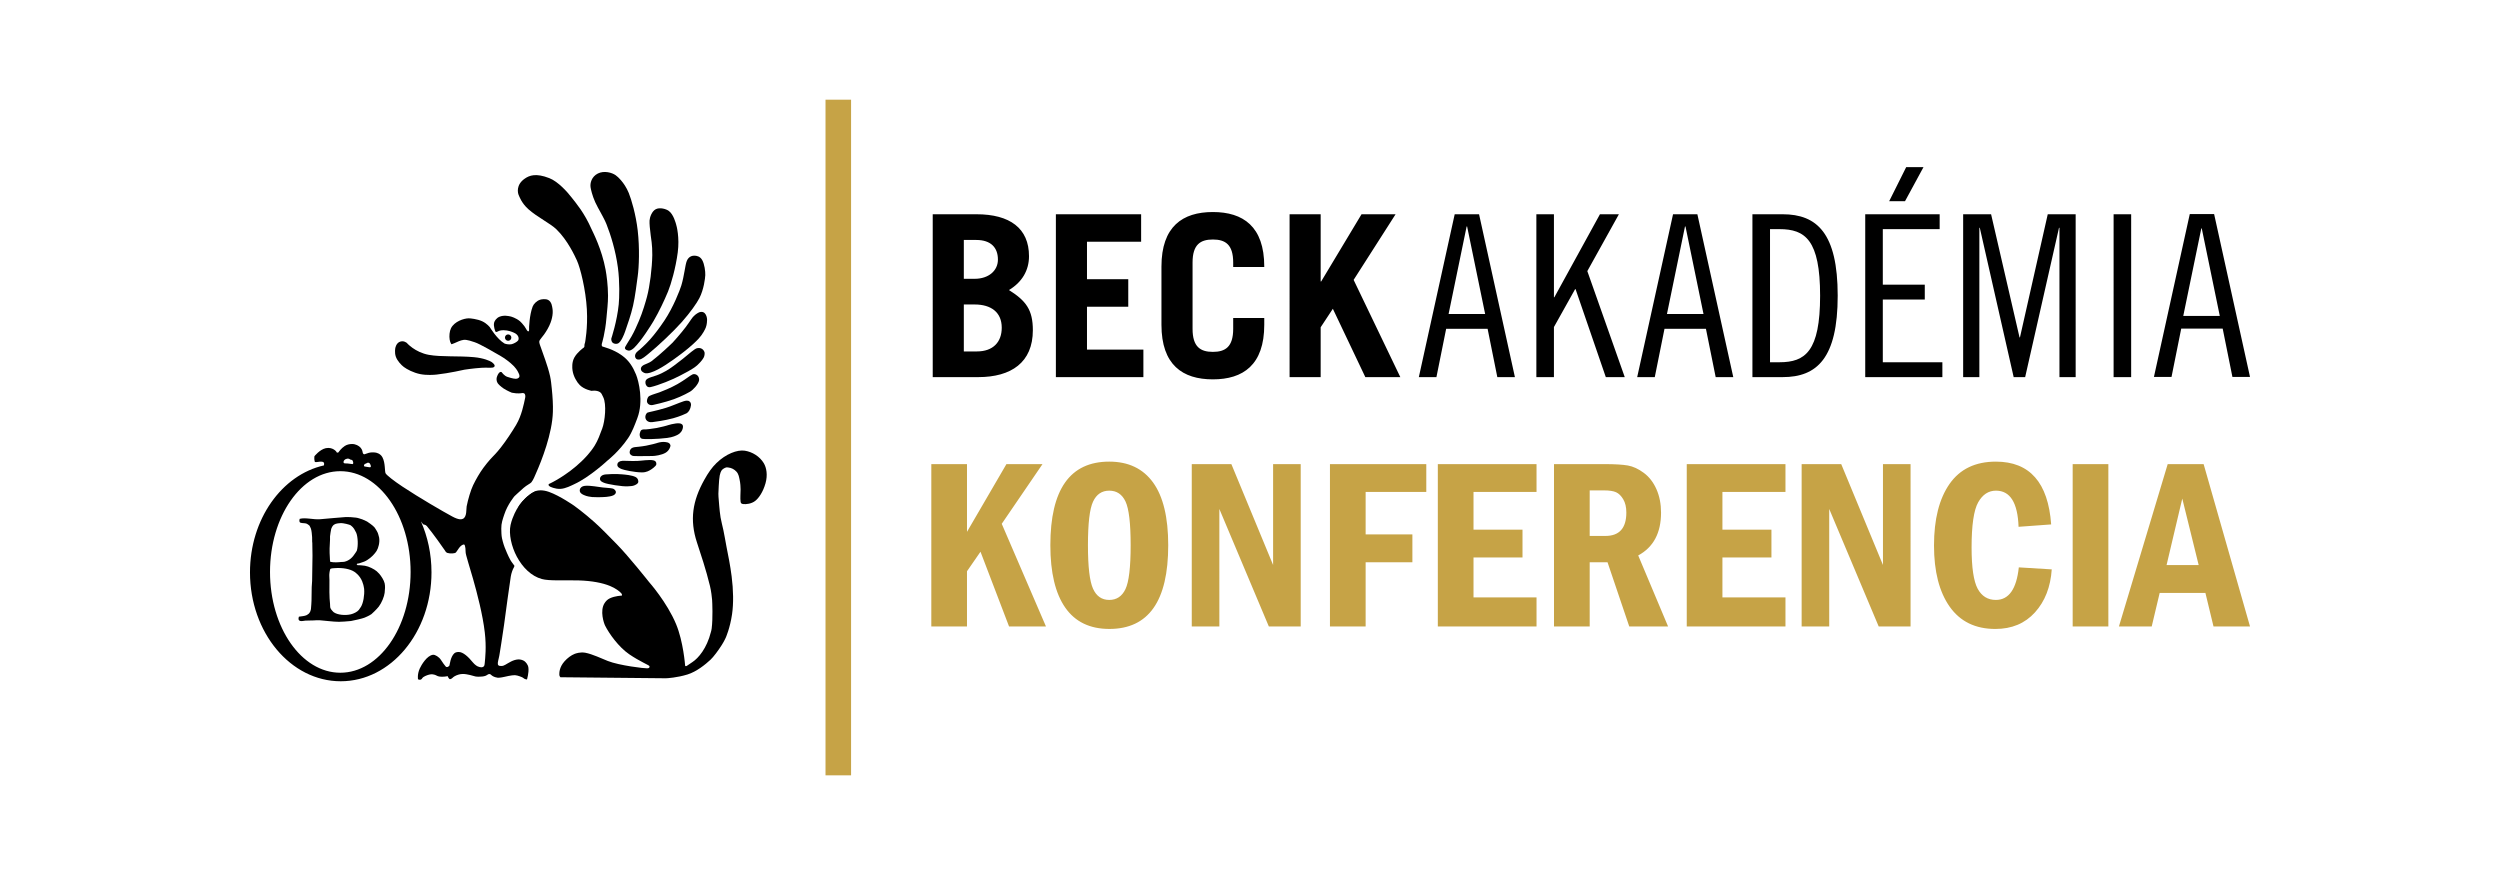 <?xml version="1.0" encoding="iso-8859-1"?>
<!-- Generator: Adobe Illustrator 14.0.0, SVG Export Plug-In . SVG Version: 6.00 Build 43363)  -->
<!DOCTYPE svg PUBLIC "-//W3C//DTD SVG 1.1//EN" "http://www.w3.org/Graphics/SVG/1.1/DTD/svg11.dtd">
<svg version="1.1" id="Layer_1" xmlns="http://www.w3.org/2000/svg" xmlns:xlink="http://www.w3.org/1999/xlink" x="0px" y="0px"
	 width="283.465px" height="99.213px" viewBox="0 0 283.465 99.213" style="enable-background:new 0 0 283.465 99.213;"
	 xml:space="preserve">
<rect x="93.602" y="11.303" style="fill:#C6A346;" width="2.898" height="76.609"/>
<g>
	<defs>
		<rect id="SVGID_1_" width="283.465" height="99.213"/>
	</defs>
	<clipPath id="SVGID_2_">
		<use xlink:href="#SVGID_1_"  style="overflow:visible;"/>
	</clipPath>
	<path style="clip-path:url(#SVGID_2_);" d="M58.725,57.529c-0.116,0.175-0.607,0.986-0.834,1.993
		c-0.224,1.014,0.1,2.455,0.711,3.597c0.652,1.221,1.645,2.21,2.831,2.533c0.856,0.239,2.593,0.114,4.169,0.159
		c1.504,0.044,2.725,0.281,3.57,0.632c0.616,0.25,1.105,0.618,1.291,0.848c0.103,0.126,0.042,0.245,0.042,0.245
		s-0.77,0.021-1.364,0.308c-0.27,0.131-0.448,0.316-0.602,0.559c-0.539,0.86-0.073,2.253,0.073,2.538
		c0.461,0.922,1.542,2.424,2.722,3.236c1.185,0.814,2.288,1.252,2.308,1.354c0.015,0.061,0.006,0.123-0.034,0.179
		c-0.031,0.045-0.12,0.063-0.229,0.069c-0.259,0.022-3.16-0.316-4.465-0.834c-0.704-0.277-1.732-0.777-2.55-0.933
		c-0.582-0.101-1.063,0.077-1.208,0.129c-0.399,0.158-0.817,0.472-1.147,0.843c-0.609,0.682-0.591,1.323-0.591,1.511
		c0,0.182,0.127,0.296,0.127,0.296s11.666,0.117,11.946,0.117c0.154,0,1.286-0.068,2.456-0.429c1.038-0.321,2.035-1.136,2.614-1.674
		c0.326-0.299,0.891-1.056,1.275-1.666c0.282-0.446,0.451-0.827,0.451-0.827s0.489-1.085,0.719-2.678
		c0.176-1.22,0.149-2.746-0.049-4.284c-0.16-1.257-0.382-2.345-0.581-3.343c-0.129-0.675-0.231-1.327-0.353-1.885
		c-0.116-0.531-0.245-1.022-0.321-1.451c-0.087-0.501-0.113-0.944-0.151-1.305c-0.096-0.928-0.096-1.377-0.096-1.377
		s0.054-1.65,0.151-2.071c0.121-0.526,0.226-0.648,0.451-0.789c0.084-0.053,0.19-0.104,0.287-0.129
		c0.104-0.024,0.163,0.006,0.245,0.01c0.346,0.032,0.682,0.211,0.918,0.474c0.254,0.279,0.293,0.642,0.346,0.869
		c0.099,0.427,0.12,0.906,0.12,1.13c0,0.454-0.057,1.038,0,1.396c0.013,0.089,0.031,0.247,0.277,0.274
		c0.372,0.046,0.971-0.035,1.385-0.361c0.394-0.306,0.887-1.005,1.164-1.997c0.262-0.936,0.108-1.757-0.186-2.259
		c-0.467-0.791-1.318-1.3-2.162-1.433c-0.859-0.134-2.158,0.369-3.219,1.406c-0.514,0.5-0.938,1.106-1.375,1.897
		c-1.341,2.398-1.669,4.54-0.836,7.09c0.423,1.29,1.041,3.122,1.478,4.94c0.142,0.572,0.219,1.285,0.244,1.588
		c0.019,0.262,0.101,2.088-0.05,3.247c-0.022,0.181-0.052,0.259-0.09,0.404c-0.463,1.847-1.419,2.951-2.083,3.389
		c-0.439,0.292-0.633,0.429-0.633,0.429s-0.069,0.05-0.145,0.036c-0.066-0.008-0.062-0.091-0.062-0.091s-0.199-2.689-1.019-4.662
		c-1.041-2.5-3.063-4.775-3.063-4.775s-2.316-2.929-3.681-4.313c-0.919-0.929-1.724-1.776-2.513-2.48
		c-1.267-1.128-2.308-1.868-2.308-1.868s-1.603-1.122-2.857-1.568c-0.771-0.273-1.266-0.149-1.329-0.135
		c-0.585,0.155-1.159,0.69-1.329,0.851C59.08,56.964,58.725,57.529,58.725,57.529"/>
	<path style="clip-path:url(#SVGID_2_);" d="M60.893,55.64c-0.586,0.154-1.174,0.716-1.343,0.879
		c-0.5,0.474-0.823,1.014-0.823,1.014"/>
	<path style="clip-path:url(#SVGID_2_);" d="M65.75,55.489c-0.105,0.412,0.317,0.577,0.461,0.644
		c0.315,0.149,0.727,0.207,0.921,0.224c0.214,0.026,1.016,0.033,1.615-0.017c0.227-0.022,0.58-0.072,0.796-0.175
		c0.22-0.104,0.303-0.262,0.29-0.391c-0.005-0.045-0.076-0.316-0.4-0.388c-0.277-0.063-0.704-0.067-1.087-0.114
		c-0.521-0.06-1.408-0.235-1.961-0.191C65.954,55.11,65.789,55.329,65.75,55.489"/>
	<path style="clip-path:url(#SVGID_2_);" d="M68.042,54.188c-0.095,0.377,0.307,0.486,0.449,0.554
		c0.317,0.15,2.115,0.454,2.714,0.398c0.224-0.021,0.518-0.009,0.735-0.111c0.1-0.048,0.397-0.158,0.43-0.368
		c0.018-0.104,0.005-0.41-0.307-0.574c-0.406-0.209-1.171-0.274-1.565-0.306c-0.749-0.068-1.515-0.014-1.802,0.009
		C68.268,53.824,68.079,54.027,68.042,54.188"/>
	<path style="clip-path:url(#SVGID_2_);" d="M70.007,52.604c-0.093,0.377,0.337,0.515,0.48,0.583
		c0.193,0.091,1.428,0.37,2.291,0.376c0.548,0.008,0.857-0.224,0.94-0.262c0.102-0.05,0.666-0.43,0.697-0.638
		c0.007-0.042,0.053-0.366-0.296-0.459c-0.466-0.125-1.404,0.049-1.874,0.061c-0.82,0.022-1.478-0.033-1.627-0.021
		C70.194,52.274,70.043,52.441,70.007,52.604"/>
	<path style="clip-path:url(#SVGID_2_);" d="M71.417,51.119c-0.093,0.377,0.134,0.484,0.277,0.553
		c0.193,0.091,1.409,0.022,2.272,0.033c0.281,0.002,1.054-0.102,1.504-0.372c0.426-0.257,0.537-0.675,0.551-0.778
		c0.007-0.04-0.011-0.305-0.356-0.396c-0.077-0.022-0.355-0.071-0.625-0.042c-0.323,0.032-0.634,0.145-0.634,0.145
		s-0.569,0.167-1.146,0.272c-0.572,0.106-1.152,0.149-1.199,0.156C71.58,50.731,71.458,50.957,71.417,51.119"/>
	<path style="clip-path:url(#SVGID_2_);" d="M72.839,49.76c0.121,0.056,1.684,0.043,2.807-0.104
		c0.652-0.084,1.013-0.264,1.227-0.378c0.233-0.127,0.51-0.4,0.563-0.83c0.038-0.319-0.187-0.415-0.349-0.44
		c-0.519-0.08-1.483,0.246-1.483,0.246s-0.57,0.167-1.147,0.274c-0.569,0.106-1.152,0.154-1.197,0.158
		c-0.136,0.009-0.37-0.027-0.523,0.067c-0.12,0.078-0.167,0.276-0.194,0.392c-0.034,0.14-0.002,0.368,0.08,0.49
		C72.695,49.735,72.807,49.742,72.839,49.76"/>
	<path style="clip-path:url(#SVGID_2_);" d="M78.234,44.416c0.37-0.216,0.981-0.878,1.034-1.308c0.02-0.169-0.042-0.412-0.196-0.544
		c-0.051-0.042-0.263-0.229-0.563-0.104c-0.262,0.115-0.878,0.633-1.697,1.094c-0.766,0.436-1.734,0.817-2.047,0.934
		c-0.252,0.095-0.798,0.241-1.1,0.392c-0.182,0.087-0.211,0.216-0.222,0.231c-0.082,0.165-0.095,0.346-0.091,0.391
		c0.026,0.296,0.323,0.49,0.664,0.419c0.087-0.018,1.314-0.274,2.406-0.663C77.374,44.915,78.213,44.429,78.234,44.416"/>
	<path style="clip-path:url(#SVGID_2_);" d="M77.846,46.862c0.231-0.127,0.449-0.47,0.5-0.902c0.036-0.317-0.167-0.495-0.33-0.522
		c-0.068-0.009-0.243-0.026-0.51,0.063c-0.548,0.18-1.407,0.567-2.004,0.746c-1.235,0.372-2.01,0.486-2.099,0.544
		c-0.06,0.038-0.202,0.203-0.225,0.399c-0.053,0.4,0.254,0.735,0.776,0.675c0.307-0.038,1.417-0.18,2.375-0.441
		C77.083,47.219,77.751,46.913,77.846,46.862"/>
	<path style="clip-path:url(#SVGID_2_);" d="M79.896,40.049c0.016-0.14-0.202-0.711-0.856-0.57
		c-0.294,0.067-0.895,0.628-1.615,1.205c-0.674,0.542-1.419,1.099-1.892,1.365c-0.32,0.184-0.702,0.378-1.09,0.514
		c-0.389,0.138-0.81,0.237-1.045,0.39c-0.287,0.185-0.22,0.493-0.19,0.59c0.023,0.074,0.131,0.444,0.567,0.346
		c0.891-0.199,2.527-0.863,3.361-1.313c0.445-0.243,1.377-0.684,1.904-1.147c0.182-0.163,0.551-0.527,0.734-0.858
		C79.909,40.33,79.89,40.098,79.896,40.049"/>
	<path style="clip-path:url(#SVGID_2_);" d="M80.171,36.288c0.019-0.216-0.116-1.112-0.856-0.889
		c-0.066,0.022-0.439,0.187-0.751,0.55c-0.17,0.192-0.654,0.994-1.268,1.711c-0.33,0.384-0.675,0.821-1.038,1.197
		c-0.144,0.145-1.379,1.327-2.374,2.09c-0.256,0.194-0.643,0.312-0.859,0.421c-0.112,0.058-0.312,0.183-0.351,0.364
		c-0.042,0.189,0.081,0.361,0.127,0.39c0.016,0.011,0.221,0.189,0.419,0.203c0.246,0.022,0.56-0.085,0.573-0.09
		c0.999-0.311,2.41-1.334,3.347-2.038c0.308-0.23,1.347-1.015,2.071-1.796c0.461-0.495,0.733-1.057,0.812-1.253
		C80.175,36.769,80.164,36.366,80.171,36.288"/>
	<path style="clip-path:url(#SVGID_2_);" d="M78.708,28.989c-0.173,0-0.615,0.058-0.833,0.593c-0.197,0.487-0.275,1.635-0.624,2.792
		c-0.161,0.532-0.905,2.456-1.906,3.957c-0.554,0.828-1.119,1.579-1.635,2.155c-0.622,0.692-1.157,1.135-1.23,1.201
		c-0.075,0.065-0.532,0.343-0.47,0.747c0.025,0.167,0.136,0.365,0.471,0.334c0.32-0.031,0.751-0.418,1.011-0.626
		c1.105-0.894,2.845-2.536,3.801-3.613c0.99-1.118,1.718-2.163,2.008-2.731c0.503-0.976,0.653-2.246,0.668-2.601
		c0.017-0.408-0.086-1.252-0.355-1.72C79.37,29.052,78.978,28.988,78.708,28.989"/>
	<path style="clip-path:url(#SVGID_2_);" d="M73.651,25c-0.022,0.363,0.039,0.985,0.13,1.68c0.025,0.201,0.198,1.133,0.18,2.244
		c-0.026,1.511-0.278,3.517-0.604,4.736c-0.142,0.534-0.477,1.707-0.918,2.739c-0.238,0.565-0.528,1.212-0.844,1.764
		c-0.366,0.638-0.742,1.148-0.738,1.293c0.004,0.231,0.398,0.316,0.495,0.301c0.21-0.03,0.43-0.201,0.568-0.337
		c0.826-0.811,1.926-2.583,2.163-2.984c0.654-1.116,1.237-2.353,1.667-3.393c0.334-0.811,0.867-2.655,1.097-4.422
		c0.223-1.698-0.127-3.008-0.192-3.204c-0.036-0.103-0.278-1.101-0.824-1.503c-0.276-0.207-1.001-0.434-1.471-0.195
		C73.89,23.958,73.671,24.666,73.651,25"/>
	<path style="clip-path:url(#SVGID_2_);" d="M66.968,21.275c0.03,0.168,0.165,0.863,0.525,1.658c0.364,0.795,0.96,1.689,1.292,2.538
		c0.449,1.144,1.018,2.929,1.274,4.852c0.222,1.649,0.167,3.48,0.097,4.18c-0.195,1.954-0.825,3.822-0.843,3.889
		c-0.016,0.058,0,0.321,0.141,0.459c0.159,0.151,0.449,0.176,0.632,0.088c0.334-0.169,0.662-0.964,0.796-1.356
		c0.276-0.818,0.647-1.823,0.895-2.911c0.259-1.152,0.393-2.386,0.531-3.358c0.143-1.018,0.232-3.158,0-5.181
		c-0.208-1.811-0.72-3.528-1.016-4.252c-0.513-1.241-1.311-1.887-1.487-2.014c-0.412-0.294-1.305-0.548-2.014-0.194
		C67.072,20.034,66.877,20.776,66.968,21.275"/>
	<path style="clip-path:url(#SVGID_2_);" d="M58.829,22.156c0.04,0.08,0.287,0.854,1.078,1.562c1.01,0.903,2.505,1.622,3.187,2.289
		c1.272,1.234,2.081,3.01,2.318,3.521c0.397,0.867,1.006,3.336,1.129,5.541c0.12,2.134-0.205,3.774-0.205,3.774
		s-0.049,0.131-0.068,0.251c-0.012,0.065,0.006,0.112,0,0.163c-0.017,0.143-0.119,0.185-0.119,0.185s-0.691,0.49-1.025,1.092
		c-0.298,0.537-0.25,1.181-0.207,1.471c0.1,0.692,0.507,1.346,0.82,1.656c0.508,0.51,1.35,0.657,1.35,0.657s0.535-0.107,0.937,0.14
		c0.173,0.107,0.256,0.337,0.37,0.568c0.404,0.813,0.199,2.739-0.108,3.557c-0.254,0.682-0.495,1.357-0.851,1.93
		c-0.506,0.818-1.144,1.452-1.491,1.789c-1.683,1.622-3.536,2.496-3.536,2.496s-0.203,0.063-0.219,0.165
		c-0.014,0.084,0.161,0.204,0.168,0.207c0.004,0,0.559,0.296,1.198,0.261c0.581-0.033,1.23-0.379,1.554-0.53
		c1.743-0.792,3.768-2.679,3.768-2.679s1.3-1.007,2.343-2.549c0.447-0.662,0.753-1.491,1.047-2.271
		c0.713-1.883,0.161-4.172-0.152-4.939c-0.347-0.839-0.776-1.57-1.593-2.158c-1.015-0.734-2.128-0.97-2.213-1.014
		c-0.146-0.072-0.061-0.353-0.061-0.353s0.37-1.165,0.515-2.899c0.069-0.785,0.181-1.664,0.177-2.512
		c-0.005-1.2-0.163-2.328-0.273-2.93c-0.436-2.364-1.432-4.247-1.593-4.606c-0.831-1.881-1.7-2.876-2.255-3.59
		c-0.466-0.602-1.518-1.809-2.538-2.204c-1.525-0.597-2.255-0.301-2.761,0.043C58.475,20.946,58.699,21.911,58.829,22.156"/>
	<path style="clip-path:url(#SVGID_2_);" d="M46.124,38.881c0,0,0.906,1.061,2.503,1.354c1.379,0.253,3.329,0.099,5.13,0.264
		c1.112,0.106,1.793,0.428,1.959,0.533c0.073,0.042,0.621,0.429,0.242,0.617c-0.186,0.095-0.755,0.011-1.363,0.053
		c-0.917,0.058-1.937,0.216-1.937,0.216s-1.744,0.402-3.158,0.553c-0.291,0.033-1.12,0.093-1.836-0.049
		c-0.813-0.163-1.522-0.55-1.871-0.809c-0.288-0.216-0.738-0.68-0.91-1.165c-0.169-0.482-0.06-0.984-0.06-0.984
		s0.076-0.49,0.451-0.685C45.743,38.544,46.124,38.881,46.124,38.881"/>
	<path style="clip-path:url(#SVGID_2_);" d="M57.979,38.277c0,0.2-0.163,0.363-0.364,0.363c-0.199,0-0.36-0.163-0.36-0.363
		c0-0.199,0.161-0.359,0.36-0.359C57.816,37.918,57.979,38.078,57.979,38.277"/>
	<path style="clip-path:url(#SVGID_2_);" d="M38.587,76.278c-4.401,0-7.971-5.112-7.971-11.427c0-6.308,3.57-11.425,7.971-11.425
		c4.403,0,7.97,5.117,7.97,11.425C46.557,71.166,42.99,76.278,38.587,76.278 M39.043,52.172c0.169-0.183,0.475-0.235,0.659-0.078
		c0.057,0.049,0.218,0.028,0.259,0.099c0.029,0.06,0.187,0.332,0.02,0.43c-0.004-0.003-0.291-0.04-0.559-0.069
		c-0.114-0.01-0.223-0.007-0.301-0.014c-0.064-0.008-0.113-0.022-0.113-0.022C38.91,52.454,38.942,52.283,39.043,52.172
		 M41.368,52.601c0.045-0.037,0.08,0.003,0.171-0.062c0.212-0.156,0.36-0.036,0.4,0.031c0.019,0.03,0.209,0.331,0.049,0.407
		c-0.045,0.026-0.383-0.044-0.553-0.068c-0.033-0.002-0.149-0.021-0.164-0.072C41.251,52.753,41.324,52.633,41.368,52.601
		 M62.567,44.089c-0.051-0.494-0.095-0.976-0.194-1.428c-0.296-1.307-0.8-2.499-1.018-3.181c-0.073-0.211-0.182-0.472-0.205-0.659
		c-0.017-0.142,0.034-0.227,0.07-0.281c0.104-0.167,0.285-0.358,0.469-0.612c0.272-0.379,0.561-0.865,0.734-1.333
		c0.127-0.33,0.229-0.755,0.244-1.097c0.021-0.348-0.042-0.616-0.06-0.721c-0.073-0.473-0.285-0.672-0.441-0.76
		c-0.307-0.174-0.819-0.074-0.961-0.021c-0.368,0.135-0.7,0.473-0.806,0.756c-0.368,0.945-0.427,2.467-0.408,2.612
		c0.013,0.089-0.021,0.236-0.112,0.209c-0.026-0.007-0.089-0.056-0.148-0.145c-0.036-0.049-0.14-0.256-0.279-0.452
		c-0.174-0.236-0.398-0.468-0.493-0.55c-0.457-0.382-1.005-0.531-1.071-0.545c-0.258-0.053-0.742-0.166-1.239,0.027
		c-0.373,0.146-0.576,0.486-0.624,0.676c-0.096,0.407,0.124,0.951,0.146,1.002c0.019,0.056,0.105,0.063,0.13,0.056
		c0.087-0.022,0.156-0.065,0.156-0.065s0.211-0.14,0.631-0.136c0.559,0.005,0.972,0.193,1.15,0.266
		c0.63,0.256,0.621,0.735,0.509,0.895c-0.117,0.165-0.487,0.362-0.721,0.422c-0.25,0.062-0.641,0.004-0.82-0.072
		c-0.858-0.503-1.656-1.836-1.656-1.836s-0.321-0.432-0.885-0.692c-0.544-0.25-1.328-0.335-1.536-0.331
		c-0.548,0.011-1.604,0.357-1.991,1.121c-0.177,0.357-0.217,0.903-0.154,1.286c0.053,0.336,0.199,0.533,0.199,0.533
		s0.175-0.048,0.351-0.127c0.288-0.129,0.675-0.319,1.026-0.368c0.378-0.058,1.028,0.192,1.267,0.267
		c0.605,0.194,2.295,1.195,2.969,1.581c0.365,0.207,1.054,0.694,1.488,1.152c0.377,0.396,0.526,0.784,0.526,0.784
		s0.163,0.281,0.054,0.452c-0.045,0.069-0.174,0.181-0.39,0.176c-0.315-0.006-0.769-0.162-0.945-0.218
		c-0.359-0.116-0.633-0.515-0.633-0.515s-0.042-0.051-0.109-0.049c-0.079,0.002-0.185,0.067-0.267,0.194
		c-0.079,0.125-0.383,0.581-0.099,1.07c0.063,0.107,0.342,0.399,0.687,0.622c0.427,0.274,0.926,0.472,0.927,0.474
		c0.684,0.14,1.091,0.051,1.091,0.051s0.262-0.067,0.368,0.083c0.03,0.04,0.105,0.193,0.055,0.436
		c-0.153,0.727-0.4,2.019-1.02,3.065c-0.456,0.777-1.149,1.818-1.733,2.566c-0.482,0.62-0.9,1.026-0.9,1.026
		s-0.531,0.532-1.09,1.297c-0.415,0.568-0.825,1.272-1.159,1.961c-0.263,0.542-0.584,1.625-0.736,2.412
		c-0.053,0.281,0.047,1.169-0.414,1.398c-0.169,0.077-0.455,0.151-1.214-0.257c-1.033-0.554-3.762-2.139-5.647-3.391
		c-1.002-0.664-1.774-1.277-1.907-1.495c-0.13-0.214-0.014-1.18-0.369-1.835c-0.234-0.43-0.689-0.517-0.795-0.53
		c-0.258-0.038-0.514-0.028-0.759,0.035c-0.235,0.062-0.462,0.177-0.527,0.161c-0.133-0.036-0.154-0.207-0.154-0.207
		s-0.022-0.288-0.225-0.528c-0.203-0.238-0.585-0.433-0.979-0.431c-0.298,0.001-0.585,0.067-0.827,0.224
		c-0.4,0.259-0.676,0.661-0.676,0.661s-0.014,0.087-0.141,0.095c-0.129,0.004-0.14-0.111-0.14-0.111s-0.397-0.551-1.192-0.396
		c-0.688,0.145-1.293,0.915-1.293,0.915s-0.051,0.319,0.041,0.629c0.038,0.073,0.393,0.01,0.393,0.01s0.294-0.052,0.46-0.015
		c0.289,0.062,0.196,0.305,0.183,0.415c-4.77,1.073-8.383,6.096-8.383,12.129c0,6.818,4.607,12.346,10.289,12.346
		c5.684,0,10.291-5.527,10.291-12.346c0-2.087-0.434-4.053-1.195-5.775c0.087,0.109,0.165,0.215,0.236,0.308
		c0.051,0.064,0.269,0.028,0.43,0.214c0.655,0.773,1.916,2.556,2.05,2.768c0.02,0.032,0.107,0.231,0.29,0.283
		c0.34,0.096,0.848,0.071,0.967-0.066c0.185-0.212,0.445-0.814,0.878-0.898c0.09-0.018,0.207,0.134,0.216,0.896
		c0.003,0.259,0.452,1.646,0.838,2.999c0.47,1.646,1.101,4.074,1.333,6.078c0.197,1.7,0.046,2.902-0.004,3.464
		c-0.017,0.163-0.03,0.28-0.088,0.36c-0.143,0.182-0.419,0.155-0.697,0.034c-0.067-0.023-0.326-0.171-0.558-0.452
		c-0.487-0.601-1.113-1.214-1.646-1.188c-0.183,0.01-0.351,0.046-0.473,0.161c-0.423,0.395-0.506,1.275-0.54,1.369
		c-0.034,0.091-0.292,0.282-0.432,0.11c-0.139-0.171-0.323-0.402-0.525-0.727c-0.221-0.358-0.68-0.622-0.907-0.596
		c-0.693,0.082-1.328,1.17-1.504,1.558c-0.302,0.671-0.197,1.221-0.197,1.221s0.197,0.104,0.339,0.026
		c0.11-0.058,0.143-0.195,0.272-0.28c0.245-0.167,0.631-0.281,0.771-0.299c0.425-0.071,0.749,0.147,0.749,0.147
		s0.178,0.117,0.577,0.117c0.398,0,0.649-0.068,0.649-0.068s0.108,0.271,0.233,0.34c0.028,0.017,0.072-0.004,0.104-0.012
		c0.182-0.045,0.229-0.189,0.471-0.324c0.268-0.146,0.58-0.24,0.856-0.247c0.579-0.021,1.268,0.236,1.484,0.279
		c0.292,0.053,0.482,0.018,0.565,0.021c0.097,0.003,0.381-0.018,0.579-0.092c0.227-0.084,0.284-0.222,0.481-0.202
		c0.107,0.011,0.185,0.147,0.361,0.244c0.172,0.099,0.434,0.161,0.542,0.173c0.216,0.03,0.784-0.103,0.784-0.103
		s0.83-0.203,1.177-0.186c0.338,0.019,0.831,0.246,0.831,0.246s0.125,0.089,0.285,0.189c0.093,0.04,0.246,0.051,0.246,0.051
		s0.233-0.768,0.161-1.335c-0.047-0.385-0.339-0.657-0.452-0.742c-0.181-0.132-0.481-0.207-0.686-0.196
		c-0.606,0.03-1.09,0.393-1.496,0.616c-0.222,0.122-0.278,0.122-0.4,0.129c-0.745,0.046-0.338-0.512-0.209-1.505
		c0.044-0.339,0.267-1.598,0.478-3.126c0.261-1.895,0.561-4.215,0.766-5.503c0.063-0.377,0.205-0.804,0.364-1.065
		c0.063-0.104,0.047-0.157,0.047-0.169c-0.001-0.028-0.328-0.414-0.451-0.639c-0.288-0.522-0.529-1.131-0.656-1.449
		c-0.03-0.089-0.161-0.408-0.299-1.022c-0.071-0.324-0.072-0.744-0.08-1.097c-0.012-0.602,0.165-1.077,0.341-1.606
		c0.367-1.136,1.151-2.065,1.151-2.065s0.542-0.512,1.041-0.948c0.365-0.322,0.761-0.485,0.88-0.633
		c0.234-0.298,0.395-0.738,0.502-0.974c0.671-1.495,1.871-4.581,1.936-7.016C62.715,45.928,62.663,44.998,62.567,44.089"/>
	<path style="clip-path:url(#SVGID_2_);" d="M40.931,68.799c-0.02,0.036-0.181,0.281-0.245,0.359
		c-0.177,0.219-0.577,0.416-0.896,0.494c-0.652,0.157-1.546,0.071-1.966-0.245c-0.037-0.032-0.12-0.129-0.131-0.136
		c-0.063-0.044-0.213-0.268-0.224-0.315c-0.053-0.15-0.027-0.321-0.048-0.489c-0.085-0.732-0.08-1.834-0.066-2.707
		c0.006-0.318-0.045-0.464,0-0.807c0.006-0.04,0.049-0.352,0.089-0.426c0.051-0.091,0.387-0.103,0.516-0.109
		c0.886-0.066,1.736,0.089,2.233,0.422c0.067,0.044,0.599,0.398,0.872,1.074c0.029,0.077,0.125,0.362,0.135,0.402
		c0.019,0.125,0.081,0.332,0.09,0.471C41.344,67.503,41.185,68.38,40.931,68.799 M37.42,60.817c0.012-0.139,0.099-0.716,0.137-0.854
		c0.011-0.047,0.077-0.153,0.087-0.199c0.004-0.019,0.061-0.102,0.068-0.111c0.198-0.267,0.45-0.306,0.875-0.336
		c0.368-0.028,1.055,0.179,1.136,0.223c0.017,0.011,0.213,0.154,0.269,0.225c0.036,0.048,0.14,0.175,0.158,0.199
		c0.062,0.099,0.225,0.4,0.243,0.45c0.196,0.485,0.229,1.466,0.071,2.012c-0.033,0.096-0.132,0.21-0.18,0.29
		c-0.292,0.459-0.646,0.847-1.253,0.985c-0.114,0.023-0.202,0.005-0.336,0.02c-0.375,0.04-0.823,0.074-1.252-0.02
		c-0.036-0.137-0.032-0.304-0.043-0.493c-0.053-0.678-0.027-1.351,0.02-2.012C37.429,61.068,37.41,60.946,37.42,60.817
		 M43.614,66.139c-0.08-0.361-0.396-0.827-0.604-1.072c-0.04-0.052-0.238-0.249-0.291-0.29c-0.292-0.249-0.894-0.557-1.341-0.628
		c-0.222-0.036-0.461-0.046-0.668-0.066c-0.049-0.007-0.115,0.013-0.159,0c-0.04-0.014-0.078-0.071-0.11-0.09
		c0.011-0.007,0.032-0.061,0.044-0.066c0.066-0.043,0.14-0.021,0.225-0.045c0.175-0.055,0.393-0.133,0.58-0.201
		c0.443-0.173,0.96-0.614,1.228-0.964c0.032-0.04,0.149-0.198,0.18-0.246c0.207-0.331,0.383-0.975,0.29-1.518
		c-0.025-0.148-0.146-0.512-0.156-0.538c-0.041-0.11-0.234-0.421-0.269-0.471c-0.011-0.018-0.083-0.118-0.108-0.157
		c-0.169-0.208-0.766-0.611-0.829-0.649c-0.019-0.007-0.091-0.045-0.091-0.045c-0.055-0.035-0.394-0.183-0.448-0.202
		c-0.202-0.06-0.483-0.17-0.713-0.198c-0.375-0.052-0.906-0.081-1.164-0.068c-1.015,0.063-1.965,0.177-2.905,0.247
		c-0.818,0.06-1.651-0.219-2.324-0.043c-0.047,0.166-0.083,0.388,0.112,0.446c0.226,0.064,0.495,0.023,0.692,0.108
		c0.049,0.024,0.268,0.163,0.313,0.226c0.042,0.063,0.142,0.302,0.157,0.336c0.084,0.256,0.11,0.667,0.134,0.963
		c0.015,0.221-0.012,0.481,0.022,0.67c0.002,0.008-0.002,0.088,0,0.088l0.021,1.344c0,0.857-0.04,1.867-0.043,2.861
		c-0.002,0.162-0.046,0.682-0.046,0.695c0,0-0.023,1.063-0.023,1.544c0,0-0.034,0.76-0.065,0.961
		c-0.007,0.037-0.06,0.211-0.068,0.245c-0.021,0.082-0.157,0.249-0.157,0.249c-0.095,0.053-0.152,0.134-0.245,0.176
		c-0.245,0.121-0.584,0.133-0.893,0.181c-0.078,0.203-0.083,0.439,0.178,0.491c0.175,0.033,0.412-0.034,0.557-0.044
		c0.318-0.023,0.702-0.002,0.964-0.023c0.165-0.013,0.444-0.036,0.645-0.019c0.711,0.046,1.462,0.171,2.191,0.177
		c0.111,0,1.067-0.044,1.363-0.091c0.261-0.042,1.319-0.281,1.544-0.38c0.038-0.02,0.27-0.119,0.355-0.159
		c0.024-0.008,0.318-0.159,0.427-0.241c0.058-0.047,0.578-0.528,0.829-0.85c0.337-0.443,0.622-1.153,0.669-1.57
		C43.658,66.849,43.684,66.453,43.614,66.139"/>
	<path style="clip-path:url(#SVGID_2_);" d="M105.758,42.76h5.164c3.734,0,6.189-1.662,6.189-5.319c0-2.304-0.766-3.329-2.707-4.553
		c1.48-0.893,2.271-2.226,2.271-3.837c0-3.171-2.172-4.757-5.958-4.757h-4.959V42.76z M109.284,34.524h1.228
		c1.846,0,3.071,0.869,3.071,2.634c0,1.613-0.969,2.69-2.815,2.69h-1.484V34.524z M109.284,27.208h1.408
		c1.666,0,2.458,0.869,2.458,2.228c0,1.251-1.048,2.176-2.638,2.176h-1.228V27.208z M129.644,42.76v-3.119h-6.395v-4.863h4.68
		v-3.117h-4.68v-4.25h6.139v-3.117h-9.666V42.76H129.644z M135.22,29.766c0-2.047,0.896-2.609,2.302-2.609
		c1.409,0,2.305,0.562,2.305,2.609v0.511h3.523v-0.052c0-4.55-2.4-6.184-5.829-6.184c-3.427,0-5.828,1.634-5.828,6.184v6.601
		c0,4.553,2.401,6.188,5.828,6.188c3.428,0,5.829-1.635,5.829-6.188v-0.767h-3.523v1.228c0,2.048-0.896,2.61-2.305,2.61
		c-1.406,0-2.302-0.562-2.302-2.61V29.766z M149.745,42.76v-5.651l1.382-2.099l3.683,7.75h3.967l-5.294-11.025l4.757-7.441h-3.861
		l-4.579,7.623h-0.054v-7.623h-3.525V42.76H149.745z M166.296,25.675h0.053l2.045,9.926h-4.144L166.296,25.675z M164.942,24.294
		l-4.066,18.466h1.995l1.102-5.475h4.701l1.101,5.475h1.995l-4.065-18.466H164.942z M174.202,24.294V42.76h1.992v-5.678l2.402-4.296
		h0.052l3.428,9.974h2.148l-4.244-12.02l3.58-6.446h-2.149l-5.169,9.412h-0.048v-9.412H174.202z M191.055,25.675h0.055l2.043,9.926
		h-4.143L191.055,25.675z M189.699,24.294l-4.065,18.466h1.994l1.101-5.475h4.7l1.104,5.475h1.995l-4.07-18.466H189.699z
		 M200.695,25.981h1.072c2.919,0,4.608,1.227,4.608,7.547s-1.689,7.546-4.608,7.546h-1.072V25.981z M198.7,42.76h3.425
		c3.894,0,6.244-2.147,6.244-9.232c0-7.088-2.351-9.234-6.244-9.234H198.7V42.76z M211.491,24.294V42.76h8.747v-1.686h-6.754V33.96
		h4.759v-1.686h-4.759v-6.293h6.446v-1.687H211.491z M222.594,24.294V42.76h1.837V25.827h0.05l3.841,16.933h1.302l3.838-16.933
		h0.051V42.76h1.838V24.294h-3.165l-3.151,13.963h-0.048l-3.225-13.963H222.594z M239.653,42.76h1.991V24.296h-1.991V42.76z"/>
	<polygon style="clip-path:url(#SVGID_2_);" points="214.205,22.815 216.136,18.951 218.097,18.951 216.001,22.815 	"/>
	<path style="clip-path:url(#SVGID_2_);" d="M249.598,25.899h0.051l2.045,9.927h-4.143L249.598,25.899z M248.29,24.272
		l-4.064,18.465h1.994l1.1-5.475h4.702l1.102,5.475h1.995l-4.069-18.465H248.29z"/>
	<path style="clip-path:url(#SVGID_2_);fill:#C6A346;" d="M245.658,64.072l1.782-7.541l1.86,7.541H245.658z M240.257,71.031h3.717
		l0.903-3.803h5.185l0.918,3.803h4.139l-5.259-18.407h-4.074L240.257,71.031z M235.012,71.031h4.046V52.624h-4.046V71.031z
		 M226.301,68.023c-0.918,0-1.604-0.425-2.063-1.272c-0.457-0.851-0.688-2.407-0.688-4.673c0-2.535,0.251-4.243,0.749-5.125
		c0.499-0.881,1.17-1.32,2.016-1.32c1.609,0,2.465,1.365,2.562,4.099l3.696-0.27c-0.342-4.747-2.432-7.12-6.271-7.12
		c-2.32,0-4.068,0.841-5.246,2.521c-1.178,1.683-1.767,4.012-1.767,6.985c0,2.949,0.593,5.263,1.78,6.945
		c1.188,1.681,2.912,2.521,5.178,2.521c1.861,0,3.358-0.627,4.491-1.881s1.766-2.879,1.9-4.874l-3.734-0.228
		C228.643,66.792,227.773,68.023,226.301,68.023 M204.281,71.031h3.127V57.709l5.61,13.322h3.613V52.624h-3.129V64.06l-4.733-11.436
		h-4.488V71.031z M191.254,71.031h11.193V67.74h-7.148v-4.528h5.557v-3.158h-5.557V55.78h7.148v-3.156h-11.193V71.031z
		 M181.868,55.604c0.602,0,1.059,0.069,1.37,0.208c0.309,0.141,0.58,0.406,0.813,0.797c0.234,0.391,0.353,0.894,0.353,1.504
		c0,1.771-0.793,2.655-2.374,2.655h-1.781v-5.164H181.868z M176.204,71.031h4.045V63.75h2.021l2.464,7.281h4.402l-3.386-8.051
		c1.726-0.934,2.589-2.553,2.589-4.854c0-0.98-0.172-1.864-0.518-2.651c-0.348-0.786-0.826-1.406-1.438-1.859
		c-0.611-0.455-1.216-0.732-1.812-0.837c-0.6-0.102-1.46-0.155-2.583-0.155h-5.786V71.031z M163.029,71.031h11.192V67.74h-7.145
		v-4.528h5.554v-3.158h-5.554V55.78h7.145v-3.156h-11.192V71.031z M150.798,71.031h4.046V63.75h5.301v-3.156h-5.301V55.78h6.877
		v-3.156h-10.923V71.031z M135.129,71.031h3.129V57.709l5.61,13.322h3.614V52.624h-3.13V64.06l-4.732-11.436h-4.491V71.031z
		 M127.612,66.798c-0.391,0.817-1.005,1.226-1.84,1.226c-0.845,0-1.46-0.427-1.841-1.28c-0.383-0.855-0.573-2.494-0.573-4.922
		c0-2.473,0.192-4.122,0.58-4.948c0.387-0.827,0.998-1.24,1.834-1.24c0.844,0,1.46,0.411,1.847,1.232
		c0.386,0.823,0.581,2.475,0.581,4.956C128.2,64.32,128.003,65.979,127.612,66.798 M130.748,54.715
		c-1.143-1.582-2.801-2.373-4.976-2.373c-4.45,0-6.676,3.16-6.676,9.479c0,3.103,0.563,5.458,1.686,7.072
		c1.125,1.614,2.792,2.42,5.003,2.42c4.45,0,6.675-3.163,6.675-9.492C132.46,58.665,131.889,56.298,130.748,54.715 M105.598,71.031
		h4.045v-6.257l1.531-2.217l3.238,8.474h4.185l-5.014-11.638l4.622-6.77h-4.09l-4.472,7.679v-7.679h-4.045V71.031z"/>
</g>
</svg>
